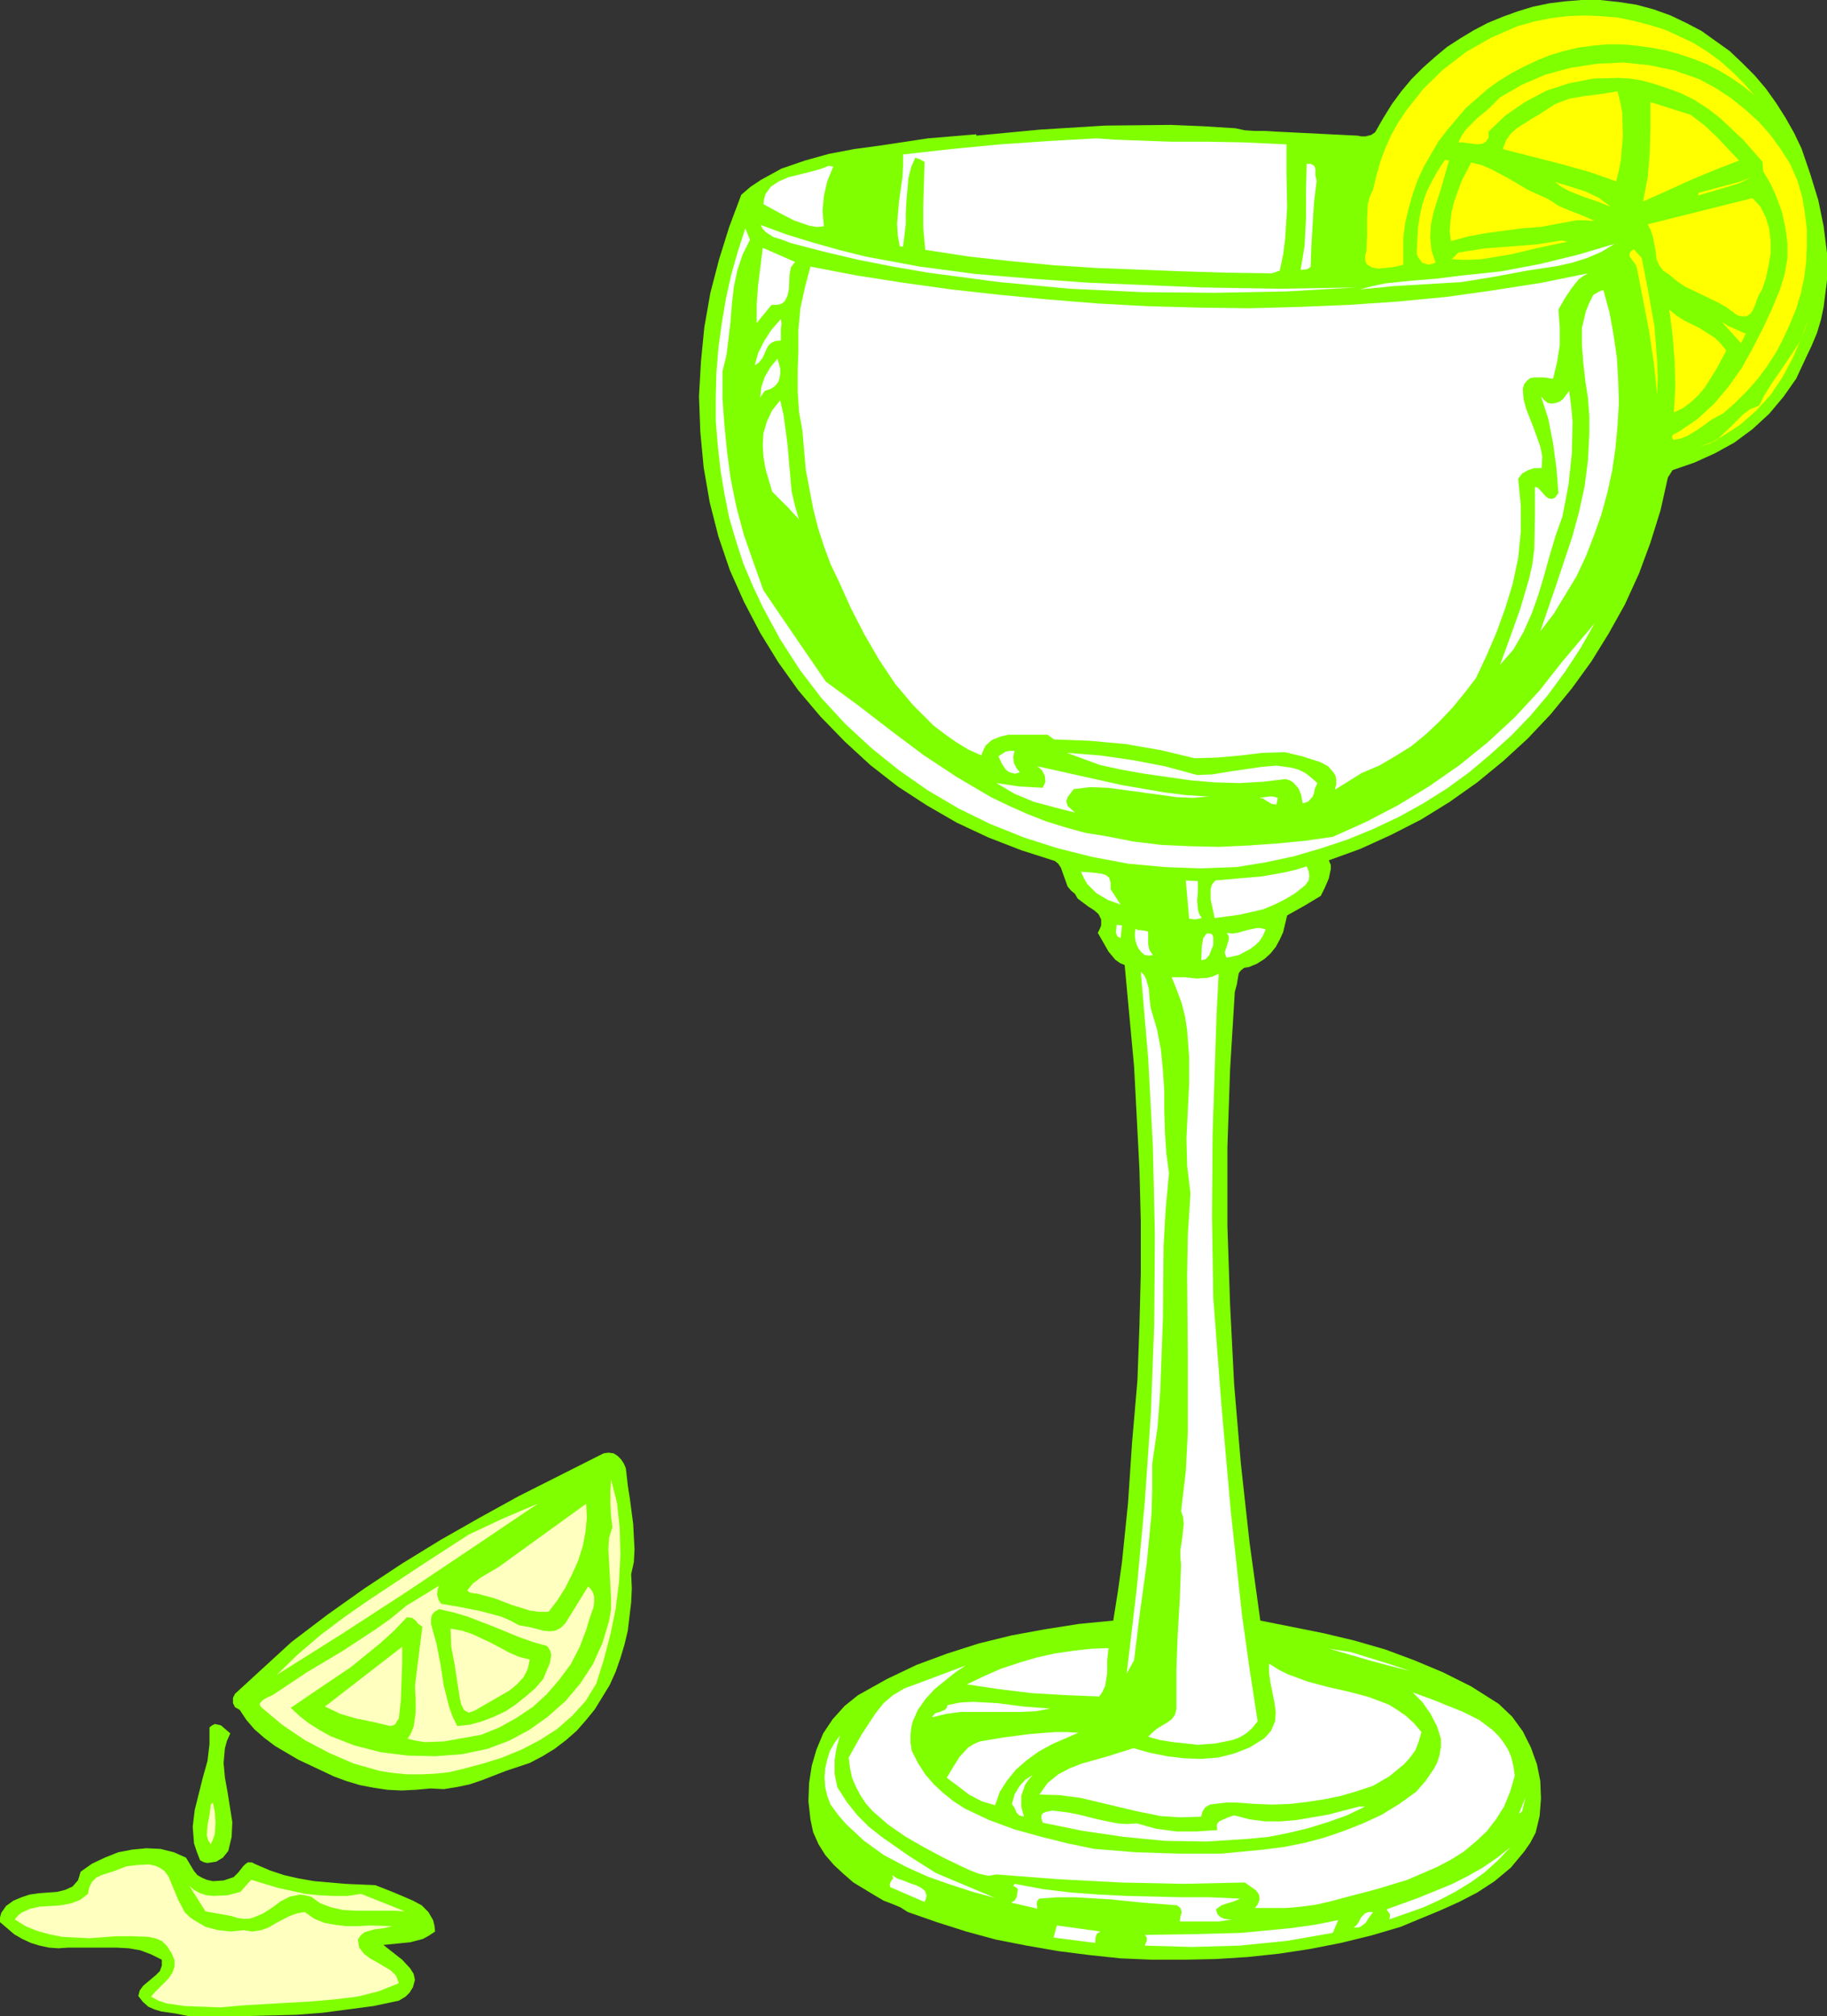 <?xml version="1.0" encoding="UTF-8" standalone="no"?>
<svg
   version="1.0"
   width="69.113mm"
   height="76.251mm"
   id="svg71"
   sodipodi:docname="Glass - Margarita 3.wmf"
   xmlns:inkscape="http://www.inkscape.org/namespaces/inkscape"
   xmlns:sodipodi="http://sodipodi.sourceforge.net/DTD/sodipodi-0.dtd"
   xmlns="http://www.w3.org/2000/svg"
   xmlns:svg="http://www.w3.org/2000/svg">
  <rect width="100%" height="100%" fill="#333333" stroke="none"/>
  <sodipodi:namedview
     id="namedview71"
     pagecolor="#ffffff"
     bordercolor="#000000"
     borderopacity="0.25"
     inkscape:showpageshadow="2"
     inkscape:pageopacity="0.0"
     inkscape:pagecheckerboard="0"
     inkscape:deskcolor="#d1d1d1"
     inkscape:document-units="mm" />
  <defs
     id="defs1">
    <pattern
       id="WMFhbasepattern"
       patternUnits="userSpaceOnUse"
       width="6"
       height="6"
       x="0"
       y="0" />
  </defs>
  <path
     style="fill:#7fff00;fill-opacity:1;fill-rule:evenodd;stroke:none"
     d="m 257.568,21.216 1.248,3.648 1.152,3.744 0.768,3.744 0.48,3.84 v 3.84 l -0.48,3.84 -0.384,1.824 -0.576,1.92 -0.768,1.824 -0.864,1.824 -1.344,2.88 -1.824,2.592 -2.016,2.4 -2.4,2.208 -2.592,1.92 -2.784,1.536 -2.976,1.344 -3.072,1.056 -0.672,1.056 -1.056,4.704 -1.44,4.608 -1.632,4.416 -2.016,4.416 -2.304,4.128 -2.496,4.032 -2.784,3.84 -3.072,3.744 -3.264,3.456 -3.456,3.168 -3.744,3.072 -3.936,2.784 -4.032,2.496 -4.32,2.208 -4.416,2.016 -4.512,1.632 0.288,0.672 v 0.576 l -0.288,1.344 -0.576,1.344 -0.576,1.152 -2.4,1.44 -2.4,1.344 -0.576,2.4 -0.48,1.056 -0.576,1.056 -0.768,0.96 -0.864,0.768 -1.056,0.672 -1.152,0.48 -0.672,0.096 -0.48,0.384 -0.288,0.384 -0.096,0.48 -0.192,1.152 -0.288,1.056 -0.672,11.04 -0.384,11.136 V 175.2 l 0.384,11.328 0.576,11.328 0.96,11.328 1.248,11.328 1.536,11.136 9.12,1.824 4.416,1.056 4.32,1.248 4.128,1.536 4.128,1.728 4.032,2.016 3.936,2.496 1.92,1.824 1.536,2.112 1.152,2.304 0.864,2.4 0.48,2.4 0.096,2.496 -0.192,2.496 -0.576,2.4 -0.768,1.44 -0.864,1.248 -1.92,2.304 -2.304,1.92 -2.496,1.632 -2.592,1.344 -2.784,1.248 -5.568,2.304 -4.224,1.248 -4.32,1.056 -4.416,0.864 -4.416,0.672 -4.512,0.48 -4.512,0.288 -4.608,0.096 h -4.512 l -4.512,-0.192 -4.512,-0.48 -4.512,-0.576 -4.416,-0.768 -4.416,-0.864 -4.224,-1.152 -4.224,-1.344 -4.128,-1.44 -1.056,-0.672 -1.152,-0.48 -1.248,-0.48 -1.152,-0.672 -3.168,-1.92 -1.44,-1.248 -1.344,-1.248 -1.248,-1.44 -0.96,-1.536 -0.768,-1.728 -0.384,-1.824 -0.288,-2.592 0.096,-2.592 0.384,-2.496 0.672,-2.304 0.96,-2.304 1.344,-2.016 1.728,-1.92 1.92,-1.536 4.128,-2.304 4.224,-2.016 4.416,-1.632 4.512,-1.44 4.704,-1.152 4.704,-0.864 4.896,-0.768 4.896,-0.48 0.672,-4.224 0.576,-4.128 0.864,-8.448 0.576,-8.64 0.384,-4.416 0.384,-4.512 0.288,-7.68 0.192,-7.584 v -7.488 l -0.192,-7.392 -0.384,-7.392 -0.384,-7.296 -1.344,-14.496 -0.672,-0.288 -0.672,-0.48 -0.96,-1.152 -0.768,-1.344 -0.768,-1.344 0.288,-0.576 0.192,-0.48 v -0.864 l -0.384,-0.768 -0.672,-0.576 -0.768,-0.48 -1.536,-1.152 -0.384,-0.672 -0.576,-0.48 -0.48,-0.576 -0.96,-2.688 -0.384,-0.576 -0.48,-0.384 -4.8,-1.536 -4.704,-1.824 -4.512,-2.112 -4.32,-2.496 -4.128,-2.688 -3.936,-3.072 -3.648,-3.36 -3.456,-3.552 -3.168,-3.744 -2.88,-4.032 -2.592,-4.224 -2.304,-4.416 -2.016,-4.512 -1.632,-4.8 -1.248,-4.896 -0.864,-4.992 -0.48,-5.088 -0.192,-5.088 0.288,-4.992 0.48,-4.896 0.864,-4.896 1.248,-4.8 1.44,-4.608 1.728,-4.608 1.344,-1.152 1.44,-0.96 2.976,-1.632 3.36,-1.152 3.456,-0.96 3.552,-0.672 3.552,-0.48 7.008,-1.056 6.912,-0.576 v 0.192 l 9.12,-0.864 9.312,-0.576 9.408,-0.096 4.608,0.192 4.608,0.288 1.344,0.288 1.44,0.096 h 1.536 l 1.536,0.096 11.616,0.576 0.48,0.096 h 0.672 l 0.768,-0.192 0.576,-0.384 1.152,-2.016 1.248,-2.016 1.344,-1.824 1.44,-1.728 1.632,-1.632 1.728,-1.536 1.728,-1.44 1.92,-1.248 1.92,-1.152 2.016,-1.056 2.112,-0.864 2.112,-0.768 2.208,-0.672 2.304,-0.48 2.304,-0.288 L 226.08,0 h 2.688 l 2.688,0.288 2.496,0.384 2.496,0.672 2.4,0.864 2.208,1.056 2.208,1.152 4.032,2.88 1.824,1.728 1.728,1.728 1.632,1.92 1.44,2.016 1.344,2.112 1.248,2.208 z"
     id="path1" />
  <path
     style="fill:#ffff00;fill-opacity:1;fill-rule:evenodd;stroke:none"
     d="m 250.848,13.632 -1.536,-1.248 -1.632,-1.152 -1.728,-1.056 -1.824,-0.96 -1.92,-0.768 L 240.192,7.776 238.176,7.2 236.064,6.816 233.952,6.528 231.84,6.336 h -2.112 l -2.016,0.192 -2.112,0.288 -2.016,0.48 -1.92,0.576 -1.92,0.768 -1.824,0.864 -1.824,0.96 -1.728,1.056 -1.728,1.248 -3.072,2.688 -2.688,3.168 -1.248,1.632 -2.112,3.648 -0.864,1.92 -0.672,1.92 -0.576,2.016 -0.48,2.016 -0.288,2.112 v 3.936 l -0.672,0.192 -0.96,0.192 -2.016,0.192 -0.864,-0.192 -0.672,-0.384 -0.192,-0.384 -0.096,-0.384 v -0.48 l 0.192,-0.672 0.096,-2.4 v -2.208 l 0.096,-2.112 0.288,-1.056 0.48,-1.056 0.48,-2.016 0.576,-2.016 0.672,-1.824 0.864,-1.92 0.96,-1.728 1.152,-1.728 2.496,-3.168 2.88,-2.784 3.264,-2.496 3.552,-2.016 3.744,-1.632 2.4,-0.672 2.4,-0.48 2.4,-0.288 2.4,-0.096 2.304,0.096 2.4,0.192 2.304,0.48 2.208,0.576 2.208,0.672 2.112,0.96 2.016,0.96 2.016,1.248 1.824,1.344 1.728,1.536 1.632,1.632 z"
     id="path2" />
  <path
     style="fill:#ffff00;fill-opacity:1;fill-rule:evenodd;stroke:none"
     d="m 256.992,25.824 0.672,2.304 0.384,2.304 0.288,2.4 v 2.304 l -0.096,2.304 -0.288,2.208 -0.48,2.304 -0.672,2.208 -0.864,2.112 -0.96,2.112 -1.056,2.016 -1.248,1.92 -1.344,1.824 -1.536,1.728 -1.632,1.632 -1.728,1.536 -1.728,0.96 -1.728,1.248 -1.728,1.056 -0.96,0.384 -1.056,0.192 -0.192,-0.48 0.192,-0.288 0.768,-0.384 2.688,-1.824 2.4,-2.208 2.016,-2.4 1.92,-2.688 1.536,-2.784 1.44,-2.784 1.344,-2.88 1.152,-2.784 0.672,-2.208 0.384,-2.208 v -2.208 l -0.288,-2.208 -0.48,-2.208 -0.768,-2.112 -0.864,-1.92 -1.056,-1.824 -0.096,-1.344 -2.784,-3.168 -3.264,-3.072 -1.728,-1.344 -1.92,-1.248 -1.92,-0.96 -2.112,-0.768 -1.728,-0.576 -1.728,-0.48 -1.728,-0.288 -1.728,-0.096 -3.552,0.096 -3.456,0.672 -3.264,1.056 -3.072,1.632 -2.784,1.92 -2.4,2.304 v 0.864 l -0.384,0.576 -0.48,0.288 -0.672,0.096 -1.536,-0.192 -0.672,-0.096 h -0.576 l 0.48,-0.96 0.576,-0.864 1.536,-1.536 1.728,-1.44 1.632,-1.632 3.168,-1.824 3.36,-1.44 3.552,-0.96 3.744,-0.576 3.744,-0.192 3.744,0.384 3.648,0.768 3.552,1.248 2.304,1.248 2.208,1.44 2.016,1.632 1.92,1.728 1.632,1.824 1.536,2.112 1.344,2.112 z"
     id="path3" />
  <path
     style="fill:#ffff00;fill-opacity:1;fill-rule:evenodd;stroke:none"
     d="m 231.072,25.92 -3.84,-1.344 -4.128,-1.152 -8.256,-2.112 0.48,-1.248 0.672,-0.96 0.864,-0.768 2.112,-1.344 1.152,-0.672 2.208,-1.44 2.016,-0.768 2.208,-0.384 2.304,-0.288 2.4,-0.384 0.384,1.536 0.288,1.536 0.096,3.36 -0.288,3.36 -0.288,1.536 z"
     id="path4" />
  <path
     style="fill:#ffff00;fill-opacity:1;fill-rule:evenodd;stroke:none"
     d="m 241.728,16.416 2.016,1.536 1.728,1.632 1.536,1.632 1.632,1.728 -3.456,1.344 -3.456,1.44 -3.36,1.536 -3.456,1.536 0.672,-3.456 0.288,-3.456 0.096,-3.552 v -3.744 z"
     id="path5" />
  <path
     style="fill:#ffffff;fill-opacity:1;fill-rule:evenodd;stroke:none"
     d="m 183.936,20.64 v 4.416 l 0.096,4.512 -0.288,4.608 -0.288,2.208 -0.48,2.304 -1.152,0.384 -6.528,-0.096 -6.24,-0.192 -12.288,-0.48 -6.048,-0.384 -6.048,-0.576 -6.144,-0.672 -6.24,-0.96 L 132,32.544 v -3.168 l 0.192,-6.24 -0.384,-0.192 -0.288,-0.192 -0.672,-0.192 -0.576,1.344 -0.384,1.536 -0.288,3.264 -0.096,1.728 v 1.632 l -0.384,3.168 h -0.48 l -0.288,-1.632 -0.096,-1.632 0.288,-3.264 0.48,-3.36 0.096,-1.632 V 22.08 l 6.816,-0.768 7.008,-0.672 7.008,-0.48 6.816,-0.384 2.688,0.192 2.688,0.096 5.28,0.192 h 5.184 l 5.184,0.096 z"
     id="path6" />
  <path
     style="fill:#ffff00;fill-opacity:1;fill-rule:evenodd;stroke:none"
     d="m 207.168,22.944 -1.056,3.744 -1.152,3.648 -0.384,1.824 -0.096,1.824 0.192,1.824 0.576,1.728 -0.48,0.192 -0.48,0.096 -0.48,-0.096 -0.48,-0.192 -0.576,-0.768 -0.192,-0.48 v -0.48 l 0.192,-3.456 0.288,-1.728 0.384,-1.632 0.576,-1.632 0.768,-1.536 0.864,-1.536 0.96,-1.44 z"
     id="path7" />
  <path
     style="fill:#ffff00;fill-opacity:1;fill-rule:evenodd;stroke:none"
     d="m 221.28,28.416 1.632,1.056 1.632,0.672 1.728,0.672 1.728,0.768 -1.344,-0.096 h -1.248 l -5.184,0.96 -2.592,0.192 -5.088,0.672 -2.592,0.48 -2.496,0.672 -0.192,-1.344 0.096,-1.44 0.192,-1.44 0.384,-1.536 1.056,-2.88 1.344,-2.592 1.536,0.384 1.344,0.576 2.688,1.44 2.592,1.536 z"
     id="path8" />
  <path
     style="fill:#ffffff;fill-opacity:1;fill-rule:evenodd;stroke:none"
     d="m 188.256,25.824 -0.384,3.072 -0.384,6.336 -0.096,2.88 -0.192,0.192 -0.384,0.192 -0.864,0.096 0.288,-1.728 0.288,-1.824 0.192,-3.84 v -3.936 l 0.096,-3.84 h 0.576 l 0.384,0.192 0.192,0.192 0.096,0.384 v 0.864 z"
     id="path9" />
  <path
     style="fill:#ffff00;fill-opacity:1;fill-rule:evenodd;stroke:none"
     d="m 250.368,25.344 -1.728,0.864 -3.84,1.152 -2.016,0.576 0.096,-0.384 3.936,-1.056 1.824,-0.48 z"
     id="path10" />
  <path
     style="fill:#ffffff;fill-opacity:1;fill-rule:evenodd;stroke:none"
     d="m 119.136,23.808 -0.864,2.112 -0.48,2.112 -0.192,2.112 0.192,2.208 -1.056,0.096 -1.056,-0.192 -2.208,-0.768 -2.208,-1.152 -2.112,-1.152 0.096,-0.768 0.192,-0.672 0.768,-1.056 1.152,-0.768 1.344,-0.576 3.072,-0.768 1.44,-0.384 1.248,-0.48 z"
     id="path11" />
  <path
     style="fill:#ffff00;fill-opacity:1;fill-rule:evenodd;stroke:none"
     d="m 230.304,29.568 -1.92,-0.768 -2.016,-0.672 -2.112,-0.864 -1.056,-0.576 -0.864,-0.672 2.208,0.672 2.112,0.672 2.016,0.96 z"
     id="path12" />
  <path
     style="fill:#ffff00;fill-opacity:1;fill-rule:evenodd;stroke:none"
     d="m 251.904,41.472 -0.384,0.576 -0.288,0.672 -0.288,0.864 -0.288,0.672 -0.384,0.576 -0.576,0.384 h -0.672 l -0.48,-0.096 -0.48,-0.288 -1.152,-0.864 -1.152,-0.672 -4.8,-2.304 -1.152,-0.768 -1.152,-0.96 -0.864,-0.576 -0.576,-0.768 -0.384,-0.864 -0.096,-0.96 -0.384,-2.112 -0.288,-0.96 -0.48,-0.96 14.976,-3.744 1.152,1.248 0.768,1.536 0.48,1.632 0.192,1.728 v 1.728 l -0.288,1.824 -0.384,1.728 z"
     id="path13" />
  <path
     style="fill:#ffffff;fill-opacity:1;fill-rule:evenodd;stroke:none"
     d="m 171.84,41.088 11.04,0.192 11.04,-0.192 -10.08,0.576 -10.272,0.192 -10.272,-0.096 -10.272,-0.48 -10.176,-0.96 -10.176,-1.344 -4.992,-0.864 -4.896,-0.96 -4.896,-1.152 -4.8,-1.248 -1.248,-0.48 -1.248,-0.384 -1.056,-0.672 -0.48,-0.48 -0.288,-0.576 3.648,1.344 3.744,1.152 3.744,1.056 3.84,0.96 7.776,1.44 7.968,1.056 8.064,0.672 8.16,0.576 z"
     id="path14" />
  <path
     style="fill:#ffff00;fill-opacity:1;fill-rule:evenodd;stroke:none"
     d="m 224.064,34.56 -4.128,0.864 -4.032,0.96 -4.128,0.672 -2.112,0.096 -2.112,-0.096 0.96,-0.96 3.648,-0.576 7.488,-0.576 3.648,-0.576 z"
     id="path15" />
  <path
     style="fill:#ffffff;fill-opacity:1;fill-rule:evenodd;stroke:none"
     d="m 107.232,34.272 -1.056,2.112 -0.768,2.304 -0.48,2.304 -0.288,2.496 -0.192,2.496 -0.576,4.8 -0.576,2.304 v 3.84 l 0.288,3.936 0.384,3.84 0.48,3.648 0.864,4.224 1.056,3.936 1.344,3.84 1.44,4.032 4.512,6.624 4.416,6.432 4.704,3.456 4.608,3.552 4.608,3.456 4.8,3.168 4.896,2.88 2.592,1.248 2.592,1.152 2.688,1.056 2.784,0.864 2.784,0.768 2.976,0.48 3.936,0.768 3.936,0.48 4.128,0.192 4.128,0.096 4.128,-0.192 4.128,-0.288 4.032,-0.384 4.032,-0.576 4.704,-2.112 4.608,-2.4 4.416,-2.688 4.416,-3.072 4.032,-3.264 3.84,-3.552 3.552,-3.84 3.168,-4.032 4.704,-5.568 -2.016,3.552 -2.208,3.36 -2.4,3.264 -2.592,3.072 -2.688,2.784 -2.976,2.688 -3.072,2.592 -3.168,2.304 -3.36,2.112 -3.456,1.92 -3.648,1.728 -3.744,1.536 -3.744,1.248 -3.936,1.152 -4.032,0.864 -4.128,0.672 -5.184,0.192 -5.184,-0.192 -5.184,-0.48 -5.088,-0.96 -4.992,-1.248 -4.8,-1.536 -4.8,-1.92 -4.512,-2.208 -4.416,-2.592 -4.128,-2.88 -3.936,-3.168 -3.744,-3.456 -3.456,-3.744 -3.072,-4.032 -2.784,-4.32 -2.496,-4.608 -1.44,-3.072 -1.344,-3.168 -1.056,-3.264 -0.96,-3.264 -0.672,-3.36 -0.576,-3.456 -0.384,-3.456 -0.288,-3.552 v -3.456 l 0.096,-3.552 0.288,-3.552 0.48,-3.456 0.576,-3.456 0.768,-3.456 0.96,-3.36 1.056,-3.264 z"
     id="path16" />
  <path
     style="fill:#ffffff;fill-opacity:1;fill-rule:evenodd;stroke:none"
     d="m 230.88,34.848 -1.92,1.152 -2.016,0.864 -2.112,0.672 -2.112,0.48 -4.416,0.672 -4.608,0.864 -4.704,0.768 -4.8,0.288 -4.896,0.288 -4.896,0.48 1.824,-0.48 1.824,-0.384 3.648,-0.384 3.648,-0.288 3.84,-0.48 5.472,-0.576 5.568,-1.056 5.472,-1.344 z"
     id="path17" />
  <path
     style="fill:#ffff00;fill-opacity:1;fill-rule:evenodd;stroke:none"
     d="m 234.72,36.864 0.96,4.896 0.864,4.896 0.384,4.8 0.096,2.496 -0.096,2.4 -0.48,-4.512 -0.672,-4.512 -1.728,-8.928 -0.096,-0.384 -0.192,-0.288 -0.48,-0.672 -0.288,-0.384 v -0.384 l 0.096,-0.288 0.48,-0.384 z"
     id="path18" />
  <path
     style="fill:#ffffff;fill-opacity:1;fill-rule:evenodd;stroke:none"
     d="m 113.664,37.44 -0.576,0.768 -0.192,0.96 -0.096,2.112 -0.192,0.96 -0.384,0.768 -0.288,0.288 -0.384,0.192 -0.576,0.096 h -0.672 l -2.112,2.592 v -2.784 l 0.192,-2.592 0.672,-5.376 z"
     id="path19" />
  <path
     style="fill:#ffffff;fill-opacity:1;fill-rule:evenodd;stroke:none"
     d="m 222.816,44.256 0.192,2.592 v 2.496 l -0.384,2.4 -0.576,2.4 -1.248,-0.192 h -1.44 l -0.576,0.096 -0.48,0.384 -0.384,0.48 -0.192,0.672 0.096,1.44 0.384,1.44 1.056,2.688 0.96,2.688 0.288,1.44 -0.096,1.632 h -1.056 l -0.864,0.288 -0.864,0.48 -0.576,0.768 0.384,3.84 v 3.744 l -0.384,3.744 -0.768,3.648 -1.056,3.456 -1.248,3.456 -1.44,3.36 -1.536,3.264 -1.632,2.112 -1.728,2.112 -1.824,1.92 -1.92,1.824 -2.112,1.728 -2.304,1.44 -2.304,1.344 -2.496,1.056 -3.84,2.4 0.192,-0.768 v -0.672 l -0.096,-0.576 -0.288,-0.48 -0.768,-0.864 -1.056,-0.576 -2.688,-0.864 -1.248,-0.288 -1.152,-0.288 -3.264,0.096 -3.168,0.384 -3.264,0.288 -3.264,0.096 -4.8,-1.152 -4.992,-0.864 -5.184,-0.48 -5.088,-0.192 -0.96,-0.672 h -5.568 l -1.248,0.288 -1.152,0.48 -0.864,0.768 -0.288,0.576 -0.288,0.672 V 108 l -1.92,-0.864 -1.728,-1.056 -1.632,-1.152 -1.632,-1.248 -2.88,-2.88 -2.592,-3.072 -2.304,-3.456 -2.112,-3.648 -1.92,-3.744 -1.728,-3.84 -1.152,-2.4 -0.96,-2.592 -0.864,-2.688 -0.672,-2.688 -1.056,-5.568 -0.48,-5.568 -0.48,-2.688 -0.192,-2.88 v -2.976 l 0.096,-2.688 v -3.072 l 0.288,-3.168 0.672,-3.072 0.768,-2.88 6.528,1.248 6.72,1.056 6.912,0.96 6.912,0.768 7.008,0.672 7.104,0.576 7.2,0.384 7.2,0.192 7.104,0.096 7.2,-0.192 7.104,-0.288 7.008,-0.48 7.008,-0.672 6.816,-0.96 6.72,-1.056 6.624,-1.344 -0.672,0.384 -0.672,0.48 -1.056,1.344 -0.96,1.44 z"
     id="path20" />
  <path
     style="fill:#ffffff;fill-opacity:1;fill-rule:evenodd;stroke:none"
     d="m 229.248,41.472 0.864,3.168 0.576,3.168 0.48,3.264 0.192,3.264 0.096,3.264 -0.192,3.264 -0.288,3.168 -0.48,3.264 -0.672,3.072 -0.864,3.168 -1.056,2.976 -1.152,2.976 -1.344,2.88 -3.264,5.376 -1.92,2.496 2.304,-6.72 2.304,-6.912 0.96,-3.552 0.768,-3.552 0.48,-3.744 0.192,-3.744 V 59.52 l -0.192,-2.592 -0.384,-2.496 -0.288,-2.592 -0.192,-2.496 v -2.496 l 0.576,-2.4 0.48,-1.152 0.576,-1.152 0.672,-0.384 0.384,-0.192 z"
     id="path21" />
  <path
     style="fill:#ffff00;fill-opacity:1;fill-rule:evenodd;stroke:none"
     d="m 246.816,50.112 -1.44,2.688 -1.632,2.592 -0.96,1.152 -1.056,0.96 -1.152,0.864 -1.248,0.576 0.192,-3.648 -0.096,-3.744 -0.288,-3.648 -0.48,-3.648 1.056,0.864 1.056,0.672 2.304,1.152 2.112,1.344 0.864,0.864 z"
     id="path22" />
  <path
     style="fill:#ffff00;fill-opacity:1;fill-rule:evenodd;stroke:none"
     d="m 242.976,63.84 1.344,-0.384 1.152,-0.576 1.92,-1.824 1.824,-1.824 1.056,-0.768 1.248,-0.48 0.768,-1.536 0.96,-1.536 2.112,-3.072 2.016,-3.072 0.672,-1.632 0.576,-1.728 -1.056,2.88 -1.248,2.88 -1.44,2.688 -1.728,2.592 -2.112,2.304 -2.304,2.016 -2.688,1.728 -1.44,0.768 z"
     id="path23" />
  <path
     style="fill:#ffff00;fill-opacity:1;fill-rule:evenodd;stroke:none"
     d="m 249.6,47.712 -0.672,1.344 -2.784,-3.072 0.864,0.576 0.864,0.384 z"
     id="path24" />
  <path
     style="fill:#ffffff;fill-opacity:1;fill-rule:evenodd;stroke:none"
     d="m 111.648,48.672 -0.864,0.096 -0.576,0.288 -0.384,0.384 -0.288,0.576 -0.288,0.672 -0.288,0.576 -0.48,0.576 -0.576,0.384 0.48,-1.728 0.864,-1.728 1.056,-1.632 1.344,-1.536 0.096,0.672 -0.096,0.768 z"
     id="path25" />
  <path
     style="fill:#ffffff;fill-opacity:1;fill-rule:evenodd;stroke:none"
     d="m 109.344,55.872 -0.672,0.96 0.192,-1.536 0.48,-1.44 0.864,-1.44 0.96,-1.152 0.384,1.44 v 0.768 l -0.096,0.576 -0.192,0.576 -0.48,0.576 -0.576,0.384 z"
     id="path26" />
  <path
     style="fill:#ffffff;fill-opacity:1;fill-rule:evenodd;stroke:none"
     d="m 223.392,73.824 -0.96,2.688 -0.864,2.88 -0.768,2.784 -0.864,2.88 -0.96,2.688 -1.152,2.592 -1.44,2.496 -1.92,2.208 1.44,-3.936 1.44,-4.032 1.248,-4.224 0.48,-2.112 0.288,-2.208 0.096,-4.512 V 69.6 l 0.384,0.096 0.384,0.384 0.768,0.864 0.384,0.288 0.48,0.096 0.48,-0.192 0.48,-0.672 -0.288,-3.552 -0.48,-3.552 -0.672,-3.456 -1.056,-3.264 0.48,0.576 0.48,0.384 0.576,0.096 0.576,-0.096 0.576,-0.192 0.48,-0.384 0.864,-1.152 0.288,2.208 0.192,2.208 -0.096,4.512 -0.48,4.512 z"
     id="path27" />
  <path
     style="fill:#ffffff;fill-opacity:1;fill-rule:evenodd;stroke:none"
     d="m 114.24,74.304 -0.192,-0.288 -0.384,-0.384 -0.96,-1.056 -2.304,-2.304 -0.96,-3.264 -0.288,-1.728 -0.096,-1.632 0.096,-1.728 0.48,-1.632 0.768,-1.632 1.152,-1.44 0.48,2.112 0.288,2.112 0.288,2.208 0.192,2.304 0.384,4.32 0.48,2.016 z"
     id="path28" />
  <path
     style="fill:#ffffff;fill-opacity:1;fill-rule:evenodd;stroke:none"
     d="m 145.056,107.328 -0.192,0.864 0.096,0.864 0.384,0.768 0.48,0.576 -0.672,0.192 -0.48,-0.096 -0.48,-0.192 -0.384,-0.288 -0.576,-0.864 -0.48,-1.056 1.056,-0.672 0.576,-0.096 z"
     id="path29" />
  <path
     style="fill:#ffffff;fill-opacity:1;fill-rule:evenodd;stroke:none"
     d="m 171.168,110.784 2.208,-0.096 2.304,-0.384 4.608,-0.672 2.208,-0.192 2.112,0.288 1.056,0.288 0.96,0.48 0.864,0.672 0.864,0.768 -0.384,0.864 -0.096,0.576 -0.192,0.48 -0.576,0.672 -0.384,0.192 -0.48,0.096 -0.192,-1.152 -0.384,-0.96 -0.768,-0.864 -0.48,-0.288 -0.576,-0.192 -3.264,0.384 -3.36,0.192 -3.456,-0.096 -3.456,-0.288 -6.72,-0.96 -3.264,-0.576 -3.072,-0.672 -4.704,-1.728 4.896,0.384 4.608,0.672 4.512,0.864 z"
     id="path30" />
  <path
     style="fill:#ffffff;fill-opacity:1;fill-rule:evenodd;stroke:none"
     d="m 172.8,113.856 -2.208,0.192 -2.304,-0.096 -4.896,-0.672 -4.992,-0.672 -2.496,-0.096 -2.4,0.288 -0.864,1.152 -0.192,0.576 0.192,0.672 1.056,0.96 -2.976,-0.768 -2.88,-0.768 -2.784,-1.152 -2.592,-1.536 3.264,0.48 3.36,0.192 0.384,-0.864 -0.096,-0.864 -0.384,-0.768 -0.672,-0.576 12.096,2.688 6.144,1.056 3.072,0.384 z"
     id="path31" />
  <path
     style="fill:#ffffff;fill-opacity:1;fill-rule:evenodd;stroke:none"
     d="m 182.496,115.008 -0.672,-0.096 -0.672,-0.384 -0.576,-0.384 -0.48,-0.096 1.344,-0.192 h 0.576 l 0.672,0.192 z"
     id="path32" />
  <path
     style="fill:#ffffff;fill-opacity:1;fill-rule:evenodd;stroke:none"
     d="m 189.696,116.736 -2.112,0.672 z"
     id="path33" />
  <path
     style="fill:#ffffff;fill-opacity:1;fill-rule:evenodd;stroke:none"
     d="m 186.624,126.528 -1.44,1.152 -1.44,0.864 -1.536,0.768 -1.632,0.672 -3.36,0.768 -3.552,0.48 -0.576,-2.688 v -1.44 l 0.192,-0.672 0.48,-0.576 3.264,-0.288 3.36,-0.288 3.264,-0.576 1.632,-0.384 1.536,-0.48 0.288,0.672 0.096,0.672 -0.096,0.672 z"
     id="path34" />
  <path
     style="fill:#ffffff;fill-opacity:1;fill-rule:evenodd;stroke:none"
     d="m 158.784,127.104 1.44,2.208 -1.824,-0.672 -1.632,-0.96 -1.344,-1.344 -0.48,-0.864 -0.384,-0.864 1.44,0.096 1.536,0.192 0.576,0.192 0.48,0.384 0.192,0.672 z"
     id="path35" />
  <path
     style="fill:#ffffff;fill-opacity:1;fill-rule:evenodd;stroke:none"
     d="m 171.264,125.952 v 1.44 l -0.096,1.344 0.096,1.248 0.192,0.672 0.384,0.576 -0.96,0.192 -0.864,-0.096 -0.48,-5.472 z"
     id="path36" />
  <path
     style="fill:#ffffff;fill-opacity:1;fill-rule:evenodd;stroke:none"
     d="m 160.224,134.112 -0.48,-0.288 -0.192,-0.48 0.096,-1.152 0.768,0.096 z"
     id="path37" />
  <path
     style="fill:#ffffff;fill-opacity:1;fill-rule:evenodd;stroke:none"
     d="m 180.96,132.864 -0.384,0.864 -0.48,0.768 -0.576,0.576 -0.768,0.576 -1.632,0.864 -1.728,0.384 -0.192,-0.384 -0.096,-0.384 0.288,-0.864 0.288,-0.96 v -0.48 l -0.288,-0.48 0.768,0.096 0.768,-0.096 1.344,-0.384 1.344,-0.288 h 0.672 z"
     id="path38" />
  <path
     style="fill:#ffffff;fill-opacity:1;fill-rule:evenodd;stroke:none"
     d="m 164.16,133.152 v 1.824 l 0.192,0.864 0.48,0.672 -0.576,0.096 -0.576,-0.096 -0.48,-0.384 -0.384,-0.48 -0.288,-0.576 -0.192,-0.672 -0.096,-0.768 0.096,-0.864 0.384,0.192 h 0.48 z"
     id="path39" />
  <path
     style="fill:#ffffff;fill-opacity:1;fill-rule:evenodd;stroke:none"
     d="m 173.472,135.072 -0.576,1.44 -0.48,0.576 -0.672,0.192 0.096,-2.112 0.192,-1.056 0.48,-0.672 h 0.48 l 0.288,0.096 0.192,0.384 z"
     id="path40" />
  <path
     style="fill:#ffffff;fill-opacity:1;fill-rule:evenodd;stroke:none"
     d="m 164.544,144.192 0.864,2.88 0.576,2.976 0.288,2.976 0.192,2.976 v 2.88 l 0.096,2.976 0.192,2.976 0.384,2.88 -0.48,5.184 -0.288,5.184 -0.096,10.368 -0.384,10.368 -0.384,5.184 -0.768,5.28 v 3.648 l -0.096,3.456 -0.672,7.008 -0.96,6.912 -0.864,7.008 -1.056,1.92 1.44,-12.192 1.152,-12.384 0.864,-12.672 0.48,-12.672 0.096,-12.768 -0.288,-12.672 -0.672,-12.576 -1.056,-12.384 0.48,0.48 0.288,0.576 0.384,1.344 0.096,1.44 z"
     id="path41" />
  <path
     style="fill:#ffffff;fill-opacity:1;fill-rule:evenodd;stroke:none"
     d="m 173.472,185.568 1.152,15.168 1.344,15.264 1.632,15.072 1.056,7.488 1.152,7.488 -0.768,0.96 -0.864,0.768 -0.96,0.576 -1.056,0.384 -2.4,0.48 -2.496,0.192 -1.728,-0.192 -1.824,-0.192 -1.824,-0.288 -1.728,-0.48 0.576,-0.576 0.672,-0.576 1.44,-0.864 0.672,-0.48 0.48,-0.672 0.192,-0.768 v -1.056 -4.704 l 0.192,-4.896 0.288,-4.992 0.192,-4.992 -0.096,-1.056 v -1.056 l 0.288,-1.92 0.096,-0.96 0.096,-0.864 -0.096,-0.96 -0.288,-0.864 0.672,-5.664 0.288,-5.568 v -11.136 l -0.096,-11.328 0.096,-5.76 0.384,-5.952 -0.48,-3.936 -0.096,-3.936 0.192,-3.936 0.192,-3.84 v -3.84 l -0.288,-3.84 -0.288,-1.92 -0.48,-1.92 -0.672,-1.824 -0.768,-1.92 h 1.824 l 1.728,0.192 1.536,-0.096 0.768,-0.192 0.864,-0.384 -0.288,5.568 -0.192,5.664 -0.384,11.616 -0.096,11.808 z"
     id="path42" />
  <path
     style="fill:#7fff00;fill-opacity:1;fill-rule:evenodd;stroke:none"
     d="m 89.568,210.624 0.192,1.728 0.288,1.824 0.48,3.648 0.192,3.648 -0.096,1.824 -0.384,1.728 0.096,2.016 -0.096,2.016 -0.48,4.032 -0.48,2.016 -0.576,1.92 -0.672,1.92 -0.864,1.92 -2.112,3.456 -1.248,1.536 -1.344,1.536 -1.536,1.344 -1.632,1.248 -1.728,1.056 -1.824,0.96 -3.456,1.152 -3.456,1.344 -1.728,0.576 -1.824,0.384 -1.824,0.288 -1.92,-0.096 -2.112,0.192 -2.016,0.096 -2.016,-0.096 -1.92,-0.288 -2.016,-0.384 -1.92,-0.576 -1.824,-0.672 -1.824,-0.864 -3.264,-1.536 -3.264,-1.92 -1.536,-1.152 -1.44,-1.248 -1.152,-1.344 -0.96,-1.44 -0.672,-0.384 -0.288,-0.576 v -0.768 l 0.288,-0.576 8.064,-7.392 5.184,-3.936 5.28,-3.744 5.376,-3.552 5.472,-3.36 5.568,-3.168 5.568,-3.072 11.424,-5.76 0.768,-0.384 0.672,-0.096 0.768,0.096 0.576,0.384 0.48,0.48 0.384,0.576 0.288,0.672 z"
     id="path43" />
  <path
     style="fill:#ffffbf;fill-opacity:1;fill-rule:evenodd;stroke:none"
     d="m 85.248,240.672 -1.536,2.496 -1.92,2.112 -2.208,1.92 -2.4,1.536 -2.592,1.344 -2.784,1.152 -2.784,0.864 -2.88,0.768 -2.016,0.48 -1.92,0.192 -2.016,0.096 h -1.92 l -2.016,-0.192 -1.92,-0.288 -3.744,-1.056 -3.552,-1.536 -3.456,-1.824 -3.264,-2.208 -2.976,-2.496 -0.192,-0.288 v -0.288 l 0.48,-0.48 0.672,-0.384 0.672,-0.288 4.896,-3.264 4.992,-2.976 4.704,-3.072 2.304,-1.632 2.208,-1.824 4.704,-2.88 -0.192,0.48 -0.096,0.768 0.192,0.768 0.384,0.576 2.784,0.48 2.88,0.576 2.88,0.768 1.344,0.576 1.248,0.672 1.632,0.288 1.824,0.48 0.96,0.096 0.768,-0.096 0.768,-0.384 0.672,-0.672 3.264,-5.28 0.576,0.672 0.288,0.768 v 0.768 l -0.096,0.768 -0.576,1.632 -0.48,1.632 -0.96,2.496 -1.248,2.4 -1.632,2.208 -1.824,2.112 -2.016,1.824 -2.304,1.536 -2.4,1.344 -2.592,1.056 -5.376,0.96 -2.688,0.096 -1.248,-0.192 -1.248,-0.288 0.48,-0.768 0.384,-0.96 0.288,-1.92 v -2.016 l -0.096,-1.92 1.056,-8.448 -0.576,-0.384 -0.384,-0.48 -0.48,-0.384 -0.768,-0.096 -1.824,1.92 -2.016,1.824 -4.128,3.36 -4.416,2.976 -4.224,2.88 1.248,1.152 1.344,1.056 1.536,0.96 1.536,0.864 3.456,1.344 3.744,0.96 3.84,0.48 3.936,0.096 3.84,-0.288 3.648,-0.768 3.072,-1.152 2.88,-1.536 2.688,-1.92 2.496,-2.208 2.112,-2.496 1.824,-2.784 1.344,-2.976 0.96,-3.168 0.288,-1.632 v -1.728 l -0.384,-6.912 0.096,-1.632 0.48,-1.536 -0.192,-1.632 -0.096,-1.632 v -1.728 l 0.096,-1.824 0.864,3.36 0.384,3.648 0.096,3.744 -0.192,3.84 -0.48,3.84 -0.768,3.744 -0.96,3.648 z"
     id="path44" />
  <path
     style="fill:#ffffbf;fill-opacity:1;fill-rule:evenodd;stroke:none"
     d="m 78.432,230.4 h -1.44 l -1.248,-0.192 -2.496,-0.768 -2.496,-0.96 -2.496,-0.672 -0.768,-0.096 -0.384,-0.096 -0.288,-0.288 0.768,-0.96 1.152,-0.864 2.592,-1.536 12.48,-9.024 0.096,2.016 -0.192,2.016 -0.384,2.016 -0.672,2.112 -0.864,1.92 -0.96,1.92 -1.152,1.824 z"
     id="path45" />
  <path
     style="fill:#ffffbf;fill-opacity:1;fill-rule:evenodd;stroke:none"
     d="m 76.896,214.944 -9.408,6.336 -9.312,6.24 -9.312,6.048 -9.312,5.856 3.072,-2.976 3.264,-2.784 3.456,-2.592 3.456,-2.4 7.104,-4.704 7.104,-4.608 4.896,-2.304 z"
     id="path46" />
  <path
     style="fill:#7fff00;fill-opacity:1;fill-rule:evenodd;stroke:none"
     d="m 78.24,235.296 0.384,0.576 0.192,0.672 -0.192,1.152 -0.96,2.304 -1.152,1.344 -1.344,1.152 -1.44,1.152 -1.44,0.96 -1.632,0.768 -1.728,0.672 -1.728,0.48 -1.824,0.192 -0.672,-1.344 -0.48,-1.344 -0.768,-3.072 -0.48,-3.072 -0.576,-2.976 -0.384,-1.344 -0.384,-1.44 v -0.672 l 0.096,-0.576 0.384,-0.48 0.672,-0.384 2.112,0.48 1.92,0.576 3.744,1.44 3.744,1.536 1.92,0.672 z"
     id="path47" />
  <path
     style="fill:#ffffbf;fill-opacity:1;fill-rule:evenodd;stroke:none"
     d="m 75.744,237.216 -0.288,1.344 -0.576,1.152 -0.96,1.056 -1.056,0.864 -4.992,2.88 -0.48,0.192 -0.384,0.096 -0.384,-0.192 -0.288,-0.192 -0.384,-0.768 -0.192,-0.768 -0.768,-4.992 -0.48,-2.496 -0.096,-2.592 1.632,0.288 1.44,0.48 2.688,1.248 2.688,1.44 1.344,0.576 z"
     id="path48" />
  <path
     style="fill:#ffffff;fill-opacity:1;fill-rule:evenodd;stroke:none"
     d="m 201.6,238.848 -2.688,-0.672 -2.88,-0.768 -5.952,-1.728 3.072,0.48 5.568,1.728 z"
     id="path49" />
  <path
     style="fill:#ffffff;fill-opacity:1;fill-rule:evenodd;stroke:none"
     d="m 158.496,235.584 -0.192,1.728 v 1.824 l -0.288,1.824 -0.384,0.864 -0.48,0.672 -4.896,-0.192 -4.8,-0.288 -4.704,-0.576 -4.512,-0.672 2.4,-1.152 2.4,-1.056 2.592,-0.864 2.592,-0.768 2.592,-0.576 2.592,-0.384 2.592,-0.288 z"
     id="path50" />
  <path
     style="fill:#ffffbf;fill-opacity:1;fill-rule:evenodd;stroke:none"
     d="m 57.024,245.664 -0.288,0.384 -0.192,0.384 -0.288,0.192 -0.48,0.096 -2.4,-0.576 -2.4,-0.48 -2.304,-0.672 -2.208,-1.056 11.04,-8.544 v 2.208 l -0.096,2.688 -0.096,2.784 z"
     id="path51" />
  <path
     style="fill:#ffffff;fill-opacity:1;fill-rule:evenodd;stroke:none"
     d="m 203.232,247.584 -0.384,1.344 -0.48,1.248 -0.768,1.056 -0.864,0.96 -2.112,1.728 -2.304,1.344 -2.304,0.768 -2.304,0.672 -2.304,0.48 -2.496,0.384 -2.4,0.288 -2.592,0.096 -2.496,-0.096 -2.592,-0.192 h -1.536 l -1.632,0.192 -0.672,0.096 -0.672,0.384 -0.384,0.576 -0.192,0.768 -2.976,0.096 -2.88,-0.192 -2.88,-0.576 -2.88,-0.672 -5.664,-1.344 -2.88,-0.384 -2.976,-0.096 1.152,-1.632 1.536,-1.248 1.632,-0.864 1.728,-0.672 3.744,-1.056 3.648,-1.152 2.4,0.672 2.4,0.48 2.4,0.288 2.496,0.096 2.4,-0.192 2.304,-0.576 2.208,-0.864 2.016,-1.248 0.576,-0.576 0.48,-0.576 0.576,-1.344 0.096,-1.344 -0.192,-1.344 -0.576,-2.88 -0.192,-1.344 v -1.344 l 1.344,0.864 1.344,0.672 2.88,1.056 2.88,0.768 2.976,0.672 2.88,0.768 2.784,1.056 1.248,0.768 1.248,0.864 1.152,1.056 z"
     id="path52" />
  <path
     style="fill:#ffffff;fill-opacity:1;fill-rule:evenodd;stroke:none"
     d="m 186.816,237.888 5.568,1.344 z"
     id="path53" />
  <path
     style="fill:#ffffff;fill-opacity:1;fill-rule:evenodd;stroke:none"
     d="m 130.368,250.272 0.864,1.728 1.056,1.632 1.248,1.44 1.344,1.248 1.44,1.152 1.632,1.056 3.456,1.632 3.648,1.344 3.84,1.056 3.84,0.96 3.744,0.768 5.952,0.48 6.144,0.192 h 6.048 l 6.048,-0.576 2.976,-0.384 2.88,-0.576 2.88,-0.768 2.784,-0.96 2.688,-1.056 2.688,-1.248 2.496,-1.536 2.4,-1.728 1.344,-1.536 1.248,-1.824 0.48,-0.96 0.288,-0.96 0.192,-1.152 v -1.152 l -0.576,-1.824 -0.96,-1.824 -1.152,-1.632 -1.344,-1.344 2.4,0.864 1.248,0.48 1.152,0.48 2.4,0.96 2.304,1.152 1.92,1.44 0.864,0.864 0.672,0.864 0.672,1.056 0.48,1.152 0.288,1.248 0.192,1.344 -0.672,2.304 -0.864,2.112 -1.152,1.824 -1.344,1.728 -1.536,1.44 -1.728,1.44 -1.824,1.152 -2.016,1.056 -4.224,1.824 -4.416,1.344 -4.416,1.152 -2.112,0.576 -2.112,0.48 -2.112,0.288 -2.208,0.192 h -4.416 l 0.384,-0.48 0.288,-0.768 -0.096,-0.672 -0.384,-0.576 -1.632,-1.152 -8.832,0.192 -9.024,-0.192 -8.928,-0.48 -8.736,-0.672 -1.152,0.192 -1.344,-0.288 -1.248,-0.48 -1.248,-0.576 -2.592,-1.248 -2.688,-1.44 -2.688,-1.536 -2.496,-1.728 -2.208,-1.92 -0.96,-1.056 -0.768,-1.152 -0.672,-1.248 -0.576,-1.344 -0.288,-1.344 -0.192,-1.536 1.824,-3.264 2.016,-3.072 1.152,-1.44 1.344,-1.152 1.632,-0.96 1.824,-0.672 6.912,-2.592 -1.44,0.96 -1.44,1.152 -1.536,1.248 -1.248,1.344 -1.152,1.632 -0.768,1.728 -0.192,0.96 -0.096,0.96 v 1.056 z"
     id="path54" />
  <path
     style="fill:#ffffff;fill-opacity:1;fill-rule:evenodd;stroke:none"
     d="m 150.144,244.224 -2.016,0.384 -2.112,0.096 h -8.64 l -2.112,0.288 -2.016,0.48 0.192,-0.288 0.288,-0.288 0.672,-0.192 0.672,-0.288 0.288,-0.288 0.096,-0.384 1.824,-0.384 1.824,-0.096 3.552,0.192 3.648,0.48 z"
     id="path55" />
  <path
     style="fill:#ffffff;fill-opacity:1;fill-rule:evenodd;stroke:none"
     d="m 154.176,247.68 -3.744,1.632 -1.92,1.056 -1.728,1.248 -1.536,1.344 -1.248,1.536 -1.056,1.632 -0.672,1.92 -1.92,-0.576 -1.824,-0.96 -1.632,-1.248 -1.536,-1.152 0.864,-1.44 0.96,-1.536 1.248,-1.344 0.768,-0.48 0.864,-0.384 3.456,-0.576 3.648,-0.48 3.648,-0.288 h 1.728 z"
     id="path56" />
  <path
     style="fill:#7fff00;fill-opacity:1;fill-rule:evenodd;stroke:none"
     d="m 32.928,247.776 -0.48,1.056 -0.288,1.056 -0.192,2.112 0.192,2.112 0.384,2.112 0.672,4.224 -0.096,2.112 -0.48,2.016 -0.768,0.96 -0.96,0.576 -1.248,0.192 -0.48,-0.096 -0.576,-0.288 -0.48,-1.248 -0.384,-1.152 -0.192,-2.4 0.288,-2.4 1.152,-4.608 0.672,-2.4 0.288,-2.4 v -2.4 l 0.384,-0.288 0.384,-0.192 0.864,0.192 z"
     id="path57" />
  <path
     style="fill:#ffffff;fill-opacity:1;fill-rule:evenodd;stroke:none"
     d="m 119.712,255.456 1.344,2.112 1.536,1.92 1.632,1.632 1.824,1.44 3.84,2.688 3.936,2.496 8.448,3.552 -3.168,-0.864 -3.264,-1.056 -3.264,-1.152 -3.168,-1.44 -3.072,-1.632 -2.784,-2.016 -2.592,-2.4 -1.152,-1.344 -1.056,-1.44 -0.48,-1.248 -0.288,-1.248 -0.096,-1.344 0.096,-1.344 0.288,-1.248 0.384,-1.248 0.672,-1.152 0.768,-1.056 -0.48,1.728 -0.288,1.824 v 1.92 z"
     id="path58" />
  <path
     style="fill:#ffffff;fill-opacity:1;fill-rule:evenodd;stroke:none"
     d="m 147.648,253.728 -0.576,0.672 -0.48,0.672 -0.576,1.632 v 1.536 l 0.384,1.44 -0.672,-0.192 -0.384,-0.384 -0.288,-0.672 -0.384,-0.576 0.384,-1.344 0.672,-1.152 0.864,-0.96 z"
     id="path59" />
  <path
     style="fill:#ffffff;fill-opacity:1;fill-rule:evenodd;stroke:none"
     d="m 217.152,259.296 0.96,-2.4 -0.48,2.016 z"
     id="path60" />
  <path
     style="fill:#ffffff;fill-opacity:1;fill-rule:evenodd;stroke:none"
     d="m 195.168,258.24 -2.592,1.248 -2.688,0.96 -2.784,0.864 -2.784,0.672 -2.88,0.576 -2.976,0.288 -5.952,0.384 -5.952,-0.096 -5.952,-0.576 -5.856,-0.864 -5.664,-1.152 -0.192,-0.576 v -0.48 l 0.192,-0.288 0.384,-0.192 0.96,-0.192 0.96,0.096 1.44,0.192 1.44,0.288 2.688,0.672 2.784,0.576 1.344,0.096 1.44,-0.096 2.784,0.768 2.88,0.384 h 2.88 l 2.976,-0.192 -0.096,-0.576 0.096,-0.384 0.288,-0.288 0.384,-0.192 0.864,-0.384 0.864,-0.288 2.208,0.576 2.208,0.288 h 2.208 l 2.304,-0.192 4.512,-0.768 4.416,-1.152 z"
     id="path61" />
  <path
     style="fill:#ffffbf;fill-opacity:1;fill-rule:evenodd;stroke:none"
     d="m 30.144,263.616 -0.384,-0.576 -0.192,-0.672 0.096,-1.44 0.288,-1.536 0.192,-1.44 0.288,-0.288 0.288,1.344 0.096,1.536 -0.096,1.632 -0.288,0.768 z"
     id="path62" />
  <path
     style="fill:#ffffff;fill-opacity:1;fill-rule:evenodd;stroke:none"
     d="m 198.624,274.368 0.096,-0.384 V 273.6 l -0.288,-0.384 -0.192,-0.288 4.512,-1.632 4.704,-1.92 2.304,-1.152 2.208,-1.248 2.112,-1.44 1.92,-1.536 -1.824,1.92 -1.92,1.728 -2.016,1.44 -2.208,1.344 -2.208,1.152 -2.304,1.056 z"
     id="path63" />
  <path
     style="fill:#7fff00;fill-opacity:1;fill-rule:evenodd;stroke:none"
     d="m 27.744,267.456 0.48,0.576 0.672,0.384 0.672,0.288 0.864,0.192 1.536,-0.096 1.44,-0.48 0.672,-0.672 0.672,-0.864 0.288,-0.288 0.384,-0.288 H 36 l 0.576,0.288 2.016,0.864 2.016,0.672 2.112,0.48 2.208,0.384 4.416,0.384 4.32,0.192 2.688,1.056 2.688,1.152 1.248,0.672 0.96,0.96 0.672,1.152 0.192,0.768 0.096,0.864 -0.864,0.576 -0.864,0.48 -1.824,0.48 -3.84,0.384 2.688,2.112 1.152,1.248 0.48,0.768 0.192,0.864 -0.288,1.056 -0.48,0.768 -0.576,0.576 -0.96,0.576 -3.648,0.768 -7.296,0.96 -3.744,0.288 -7.488,0.192 h -7.872 l -1.92,-0.384 -2.016,-0.288 -0.96,-0.288 -0.864,-0.384 -0.768,-0.672 -0.672,-0.864 0.192,-0.768 0.48,-0.672 1.248,-1.056 0.576,-0.48 0.576,-0.576 0.288,-0.768 v -0.864 L 21.6,279.36 20.064,278.784 18.432,278.496 16.704,278.4 H 9.696 L 8.352,278.496 7.008,278.4 5.664,278.112 4.416,277.728 3.168,277.152 2.016,276.48 0,274.752 v -0.672 l 0.192,-0.672 0.672,-0.96 1.056,-0.768 1.152,-0.48 1.152,-0.384 1.344,-0.192 1.248,-0.096 1.344,-0.096 1.152,-0.288 1.056,-0.48 0.768,-0.864 0.192,-0.576 0.192,-0.672 1.632,-1.152 1.824,-0.864 1.92,-0.768 2.016,-0.384 2.016,-0.192 2.016,0.096 1.92,0.48 1.728,0.768 z"
     id="path64" />
  <path
     style="fill:#ffffff;fill-opacity:1;fill-rule:evenodd;stroke:none"
     d="m 132.192,271.872 -4.896,-2.112 -0.096,-0.384 0.192,-0.48 0.288,-0.384 -0.096,-0.48 0.672,0.48 0.864,0.288 0.96,0.384 0.864,0.288 0.768,0.384 0.576,0.48 0.192,0.672 -0.096,0.384 z"
     id="path65" />
  <path
     style="fill:#ffffbf;fill-opacity:1;fill-rule:evenodd;stroke:none"
     d="m 27.744,274.464 1.632,0.96 1.824,0.48 1.824,0.192 1.824,-0.192 1.248,0.192 1.248,-0.192 1.056,-0.384 0.96,-0.576 2.016,-1.056 1.056,-0.384 1.152,-0.192 1.344,0.96 1.44,0.576 1.536,0.288 1.632,0.192 h 1.632 l 1.632,-0.096 3.264,0.096 -1.152,0.288 -0.768,0.096 -0.672,0.096 -1.344,0.384 -0.576,0.48 -0.384,0.576 0.192,1.152 0.672,0.864 0.864,0.672 1.056,0.576 1.92,1.152 0.768,0.768 0.384,1.056 -2.88,1.152 -3.072,0.768 -3.168,0.384 -3.264,0.288 -6.624,0.384 -3.264,0.192 -3.264,0.288 -2.496,-0.096 -2.592,-0.096 -2.592,-0.384 -1.152,-0.384 -1.056,-0.576 0.48,-0.576 0.672,-0.672 1.344,-1.344 0.576,-0.864 0.288,-0.864 v -0.864 l -0.384,-0.96 -0.672,-1.056 -0.768,-0.768 -0.96,-0.384 -0.96,-0.192 -2.304,-0.096 h -2.304 l -3.84,0.288 -3.84,-0.192 -1.92,-0.384 -1.728,-0.48 -1.632,-0.672 -1.536,-0.96 0.48,-0.576 0.48,-0.384 1.248,-0.576 1.344,-0.288 1.536,-0.096 1.44,-0.096 1.536,-0.288 1.248,-0.48 1.152,-0.864 0.192,-0.96 0.384,-0.768 0.576,-0.576 0.768,-0.384 1.824,-0.576 1.728,-0.672 1.536,-0.192 1.728,-0.096 0.864,0.192 0.672,0.288 0.672,0.48 0.576,0.768 0.672,1.632 0.768,1.824 0.864,1.632 0.672,0.672 z"
     id="path66" />
  <path
     style="fill:#ffffff;fill-opacity:1;fill-rule:evenodd;stroke:none"
     d="m 177.312,271.392 -0.864,0.384 -0.96,0.288 -0.864,0.288 -0.768,0.576 0.192,0.672 0.384,0.384 0.576,0.288 0.672,0.096 h 0.48 l -1.824,0.288 h -5.664 l 0.096,-0.672 0.192,-0.672 -0.192,-0.576 -0.48,-0.384 -4.896,-0.384 -4.8,-0.48 -4.896,-0.288 H 151.2 l -2.592,0.192 -0.288,0.288 -0.096,0.384 0.096,0.768 -3.744,-0.864 0.48,-0.288 0.288,-0.48 0.192,-1.152 -0.192,-0.192 -0.288,-0.192 -0.192,-0.096 0.192,-0.288 4.128,0.768 4.032,0.48 3.936,0.288 3.936,0.192 7.872,0.192 h 4.032 z"
     id="path67" />
  <path
     style="fill:#ffffbf;fill-opacity:1;fill-rule:evenodd;stroke:none"
     d="m 51.648,270.72 6.24,2.496 -1.632,-0.096 H 50.88 l -1.824,-0.096 -1.728,-0.384 -1.536,-0.576 -1.344,-0.96 -0.864,-0.192 -0.672,-0.096 -1.44,0.288 -1.344,0.672 -1.152,0.864 -1.344,0.864 -1.344,0.576 -0.672,0.192 h -0.768 l -0.864,-0.096 -0.864,-0.288 -3.744,-0.672 -2.304,-3.648 0.672,0.576 0.864,0.48 0.96,0.288 0.96,0.096 2.016,-0.096 1.824,-0.48 1.536,-1.728 3.84,1.152 3.936,0.864 2.016,0.192 1.92,0.096 h 2.016 z"
     id="path68" />
  <path
     style="fill:#ffffff;fill-opacity:1;fill-rule:evenodd;stroke:none"
     d="m 196.32,273.312 -0.576,0.768 -0.48,0.768 -0.768,0.576 -0.384,0.096 h -0.576 l 0.384,-0.288 0.288,-0.384 0.384,-0.768 0.576,-0.576 0.48,-0.192 z"
     id="path69" />
  <path
     style="fill:#ffffff;fill-opacity:1;fill-rule:evenodd;stroke:none"
     d="m 190.56,276.288 -6.624,1.152 -6.72,0.672 -6.816,0.192 -6.72,-0.192 0.096,-0.288 0.192,-0.384 v -0.48 l -0.288,-0.384 6.816,-0.096 7.008,-0.192 7.008,-0.672 3.456,-0.48 3.36,-0.672 z"
     id="path70" />
  <path
     style="fill:#ffffff;fill-opacity:1;fill-rule:evenodd;stroke:none"
     d="m 157.344,276.096 -0.48,0.288 -0.192,0.384 -0.096,0.96 -5.952,-0.768 0.48,-1.728 z"
     id="path71" />
</svg>
